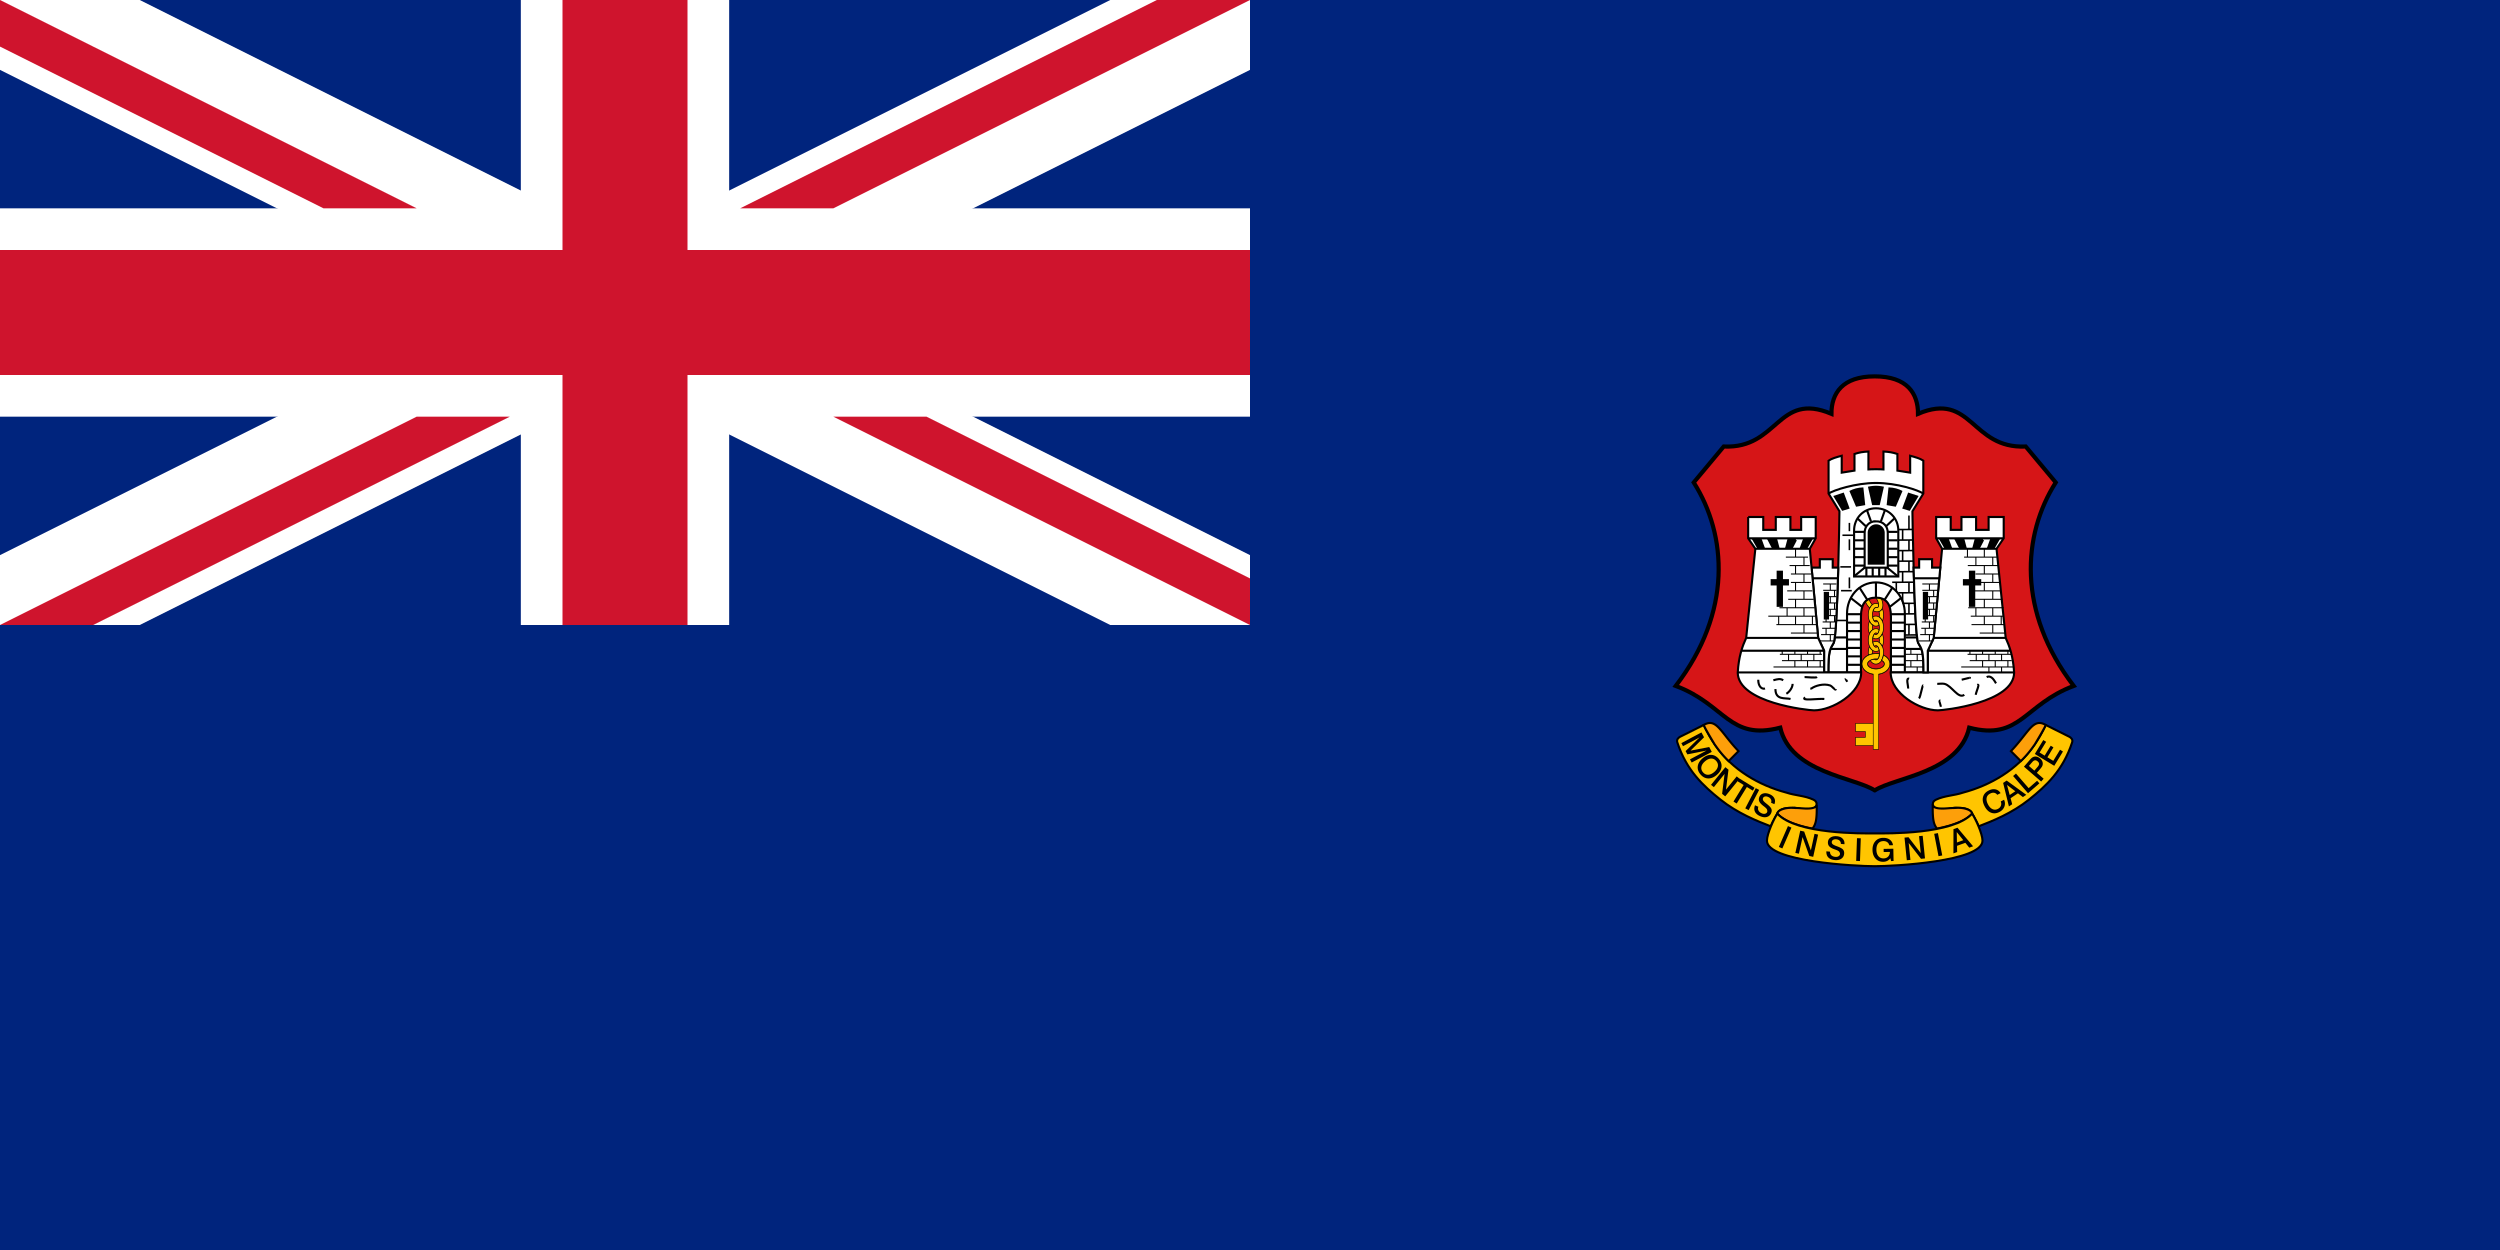 <svg xmlns="http://www.w3.org/2000/svg" xmlns:xlink="http://www.w3.org/1999/xlink" version="1.0" width="600" height="300"><defs><linearGradient id="a"><stop style="stop-color:#a43907;stop-opacity:.996" offset="0"/><stop style="stop-color:#fff;stop-opacity:1" offset="1"/></linearGradient><linearGradient id="b"><stop style="stop-color:#000;stop-opacity:1" offset="0"/><stop style="stop-color:#fff;stop-opacity:1" offset="1"/></linearGradient></defs><path style="fill:#00247d;fill-opacity:1;fill-rule:evenodd;stroke:none" d="M0 0h600v300H0z"/><path d="M0 150h33.54L300 16.77V0h-33.54L0 133.23V150z" style="fill:#fff;fill-opacity:1;fill-rule:evenodd;stroke:none;stroke-width:1pt;stroke-linecap:butt;stroke-linejoin:miter;stroke-opacity:1"/><path d="M300 150h-33.54L0 16.77V0h33.54L300 133.23V150z" style="fill:#fff;fill-opacity:1;fill-rule:evenodd;stroke:none;stroke-width:1pt;stroke-linecap:butt;stroke-linejoin:miter;stroke-opacity:1"/><path style="fill:#fff;fill-opacity:1;fill-rule:evenodd;stroke:none;stroke-width:1pt;stroke-linecap:butt;stroke-linejoin:miter;stroke-opacity:1" d="M125 0h50v150h-50z"/><path style="fill:#fff;fill-opacity:1;fill-rule:evenodd;stroke:none;stroke-width:1pt;stroke-linecap:butt;stroke-linejoin:miter;stroke-opacity:1" d="M0 50h300v50H0z"/><path d="M135 0v60H0v30h135v60h30V90h135V60H165V0h-30z" style="fill:#cf142d;fill-opacity:1;fill-rule:evenodd;stroke:none;stroke-width:1pt;stroke-linecap:butt;stroke-linejoin:miter;stroke-opacity:1"/><path d="M177.64 50H200L300 0h-22.36l-100 50z" style="fill:#cf142d;fill-opacity:1;fill-rule:evenodd;stroke:none;stroke-width:1pt;stroke-linecap:butt;stroke-linejoin:miter;stroke-opacity:1" id="d"/><path d="M0 0v11.18L77.64 50H100L0 0z" style="fill:#cf142d;fill-opacity:1;fill-rule:evenodd;stroke:none;stroke-width:1pt;stroke-linecap:butt;stroke-linejoin:miter;stroke-opacity:1" id="c"/><use transform="rotate(180 150 75)" width="600" height="300" xlink:href="#c" style="stroke:none"/><use transform="translate(-177.64 100)" width="600" height="300" xlink:href="#d" style="stroke:none"/><path d="m-339.385 386.807-16.463 8.232c-.894.447-2.66 1.78-1.978 3.863 6.463 19.708 18.116 30.38 29.983 39.87 12.058 9.642 25.812 15.122 35.271 18.761.64-1.897 1.668-3.801 2.667-5.61.007-.013-.006-.033 0-.046.091-.164.186-.297.276-.46.07-.13.117-.243.184-.368.01-.017.037-.028.046-.046.018-.031.029-.06.046-.092.032-.056.06-.127.092-.184.048-.086.09-.192.138-.275.155-.278.312-.512.46-.782.247-.45.471-.908.69-1.334 1.952-3.455 6.687-3.673 10.255-3.725 4.403-.584 8.501 2.72 12.83.92 4.168-.138 6.189-4.82 1.793-6.714-5.826-2.7-12.475-2.741-18.532-4.782-19.39-5.146-37.78-15.988-49.389-32.65-3.255-4.57-6.045-9.474-8.37-14.578z" style="fill:#ffc500;fill-opacity:1;fill-rule:evenodd;stroke:#000;stroke-width:1.472px;stroke-linecap:butt;stroke-linejoin:miter;stroke-opacity:1" transform="matrix(.344 0 0 .344 525.64 40.93)"/><path d="M-220.075 432.449c-14.228-9.193-58.599-12.277-65.917-43.747-35.697 9.24-38.207-16.115-72.897-29.134 39.549-51.62 35.793-105.305 12.529-141.953l20.932-25.071c38.334 1.718 37.349-38.762 75.145-22.814 0-14.326 7.646-26.13 30.208-26.13 22.561 0 30.207 11.804 30.207 26.13 37.797-15.948 36.811 24.532 75.146 22.814l20.932 25.071c-23.265 36.648-27.02 90.334 12.528 141.953-34.69 13.019-37.2 38.374-72.896 29.134-7.319 31.47-51.69 34.554-65.917 43.747z" style="fill:#d61517;fill-opacity:1;fill-rule:evenodd;stroke:#000;stroke-width:2.91;stroke-linecap:butt;stroke-linejoin:miter;stroke-miterlimit:4;stroke-opacity:1;stroke-dasharray:none" transform="matrix(.344 0 0 .344 525.64 40.93)"/><path d="M-260.52 443.462c-2.195 1.564-4.627 1.654-7.204 1.654-1.929 0-5.013-.356-6.846-.356-1.832 0-5.065-.507-8.743.449-1.674.519-3.598 1.126-4.516 2.745-.581 1.008.713 1.514 1.256 2.186 4.29 3.56 9.645 5.498 14.93 7.045 2.666.757 5.37 1.378 8.088 1.912 2.355-2.676 2.723-6.41 2.93-9.82.1-1.936.104-3.877.105-5.815zM-335.339 385.428c-1.224.06-2.547.514-4.046 1.38.054.119.12.235.184.367.014.032.031.06.046.092.05.104.083.211.138.322.027.059.064.125.092.184.026.052.018.13.046.184 1.384 2.742 4.05 7.287 6.805 11.864.056.082.083.195.138.276.086.141.191.273.276.414.05.072.134.158.184.23.018.029.029.063.046.092.031.044.061.094.092.138.101.143.22.27.322.414a72.279 72.279 0 0 0 9.013 10.622l6.898-6.943c-10.543-11.03-14.167-19.934-20.234-19.636z" style="fill:#fd9f0a;fill-opacity:1;fill-rule:evenodd;stroke:#000;stroke-width:1.472px;stroke-linecap:butt;stroke-linejoin:miter;stroke-opacity:1" transform="matrix(.344 0 0 .344 525.64 40.93)"/><path style="fill:#ffc500;fill-opacity:1;fill-rule:evenodd;stroke:#000;stroke-width:1.472px;stroke-linecap:butt;stroke-linejoin:miter;stroke-opacity:1" d="m-100.765 386.807 16.463 8.232c.894.447 2.66 1.78 1.977 3.863-6.462 19.708-18.116 30.38-29.983 39.87-12.057 9.642-25.811 15.122-35.27 18.761-.64-1.897-1.669-3.801-2.668-5.61-.006-.013.007-.033 0-.046-.09-.164-.185-.297-.276-.46-.069-.13-.116-.243-.184-.368-.01-.017-.036-.028-.046-.046-.017-.031-.028-.06-.046-.092-.031-.056-.06-.127-.092-.184-.048-.086-.09-.192-.138-.275-.154-.278-.311-.512-.46-.782-.246-.45-.47-.908-.69-1.334-1.951-3.455-6.687-3.673-10.254-3.725-4.403-.584-8.502 2.72-12.83.92-4.168-.138-6.19-4.82-1.794-6.714 5.827-2.7 12.475-2.741 18.533-4.782 19.389-5.146 37.78-15.988 49.388-32.65 3.255-4.57 6.045-9.474 8.37-14.578z" transform="matrix(.344 0 0 .344 525.64 40.93)"/><path style="fill:#fd9f0a;fill-opacity:1;fill-rule:evenodd;stroke:#000;stroke-width:1.472px;stroke-linecap:butt;stroke-linejoin:miter;stroke-opacity:1" d="M-179.63 443.462c2.195 1.564 4.627 1.654 7.203 1.654 1.929 0 5.013-.356 6.846-.356 1.833 0 5.066-.507 8.744.449 1.674.519 3.597 1.126 4.515 2.745.582 1.008-.712 1.514-1.256 2.186-4.29 3.56-9.644 5.498-14.93 7.045a100.409 100.409 0 0 1-8.088 1.912c-2.354-2.676-2.722-6.41-2.93-9.82-.099-1.936-.103-3.877-.105-5.815z" transform="matrix(.344 0 0 .344 525.64 40.93)"/><path d="M-220.075 485.354c-13.264 0-75.195-3.25-75.195-17.815 0-4.959 5.198-15.985 7.26-18.814 13.509 14.512 59.63 13.746 67.935 13.746 8.922 0 54.426.766 67.935-13.746 2.061 2.829 7.26 13.855 7.26 18.814 0 14.566-62.086 17.815-75.195 17.815z" style="font-size:15px;font-style:normal;font-variant:normal;font-weight:700;font-stretch:normal;text-align:center;line-height:100%;writing-mode:lr-tb;text-anchor:middle;fill:#ffc500;fill-opacity:1;fill-rule:evenodd;stroke:#000;stroke-width:1.472px;stroke-linecap:butt;stroke-linejoin:miter;stroke-opacity:1;font-family:Swis721 BT" transform="matrix(.344 0 0 .344 525.64 40.93)"/><path style="fill:#fd9f0a;fill-opacity:1;fill-rule:evenodd;stroke:#000;stroke-width:1.472px;stroke-linecap:butt;stroke-linejoin:miter;stroke-opacity:1" d="M-104.812 385.428c1.225.06 2.547.514 4.047 1.38-.055.119-.121.235-.184.367l-.046.092c-.05.104-.083.211-.138.322-.028.059-.065.125-.092.184-.026.052-.019.13-.046.184-1.385 2.742-4.05 7.287-6.806 11.864-.055.082-.082.195-.138.276-.085.141-.19.273-.276.414-.05.072-.134.158-.184.23-.017.029-.028.063-.046.092-.03.044-.06.094-.092.138-.1.143-.22.27-.322.414a72.278 72.278 0 0 1-9.013 10.622l-6.898-6.943c10.543-11.03 14.167-19.934 20.234-19.636z" transform="matrix(.344 0 0 .344 525.64 40.93)"/><path d="m-340.96 392.007 1.799 3.39-9.428 9.32 13.03-2.532 1.798 3.39-14.025 7.44-1.176-2.219 11.587-6.147-13.431 2.672-1.212-2.285 9.768-9.575-11.587 6.148-1.147-2.161 14.025-7.441m10.315 19.946c-1.003-1.175-2.194-1.745-3.573-1.711-1.373.03-2.786.664-4.24 1.906-1.448 1.236-2.297 2.533-2.546 3.89-.25 1.356.127 2.621 1.13 3.796 1 1.17 2.188 1.737 3.566 1.703 1.38-.035 2.793-.67 4.24-1.906 1.454-1.242 2.303-2.538 2.547-3.89.254-1.35-.12-2.614-1.124-3.788m1.746-1.491c1.53 1.792 2.168 3.69 1.914 5.693-.25 1.998-1.36 3.84-3.333 5.525-1.972 1.684-3.968 2.495-5.986 2.433-2.013-.067-3.785-.996-5.315-2.788-1.535-1.798-2.178-3.696-1.93-5.695.25-1.998 1.363-3.842 3.341-5.531 1.978-1.69 3.974-2.5 5.987-2.434 2.013.067 3.787 1 5.322 2.797m4.618 5.794 2.175 1.766-1.746 13.881 7.486-9.22 1.983 1.61-10.007 12.325-2.158-1.753 1.713-13.908-7.487 9.22-1.966-1.596 10.007-12.325m9.788 7.887 10.57 6.494-1.218 1.983-4.151-2.55-7.092 11.544-2.24-1.377 7.09-11.543-4.178-2.567 1.219-1.984m11.405 6.75 2.353 1.222-7.315 14.09-2.353-1.221 7.315-14.09m12.992 11.167-2.305-.997c.307-.846.277-1.628-.09-2.346-.362-.715-1.02-1.282-1.974-1.7-.79-.346-1.516-.444-2.178-.294-.661.15-1.112.497-1.35 1.043-.243.553-.221 1.104.064 1.652.288.542 1.057 1.303 2.307 2.282 1.903 1.476 3.042 2.673 3.417 3.59.381.92.324 1.946-.171 3.078-.6 1.37-1.596 2.247-2.989 2.633-1.383.383-2.93.2-4.642-.55-1.803-.79-3.018-1.84-3.645-3.15-.62-1.306-.609-2.792.034-4.456l2.35 1.03c-.347.97-.315 1.854.096 2.654.417.802 1.176 1.444 2.275 1.925.83.363 1.595.46 2.297.289.71-.168 1.192-.545 1.449-1.131.1-.23.139-.524.114-.88a2.744 2.744 0 0 0-.23-1.006c-.229-.516-.93-1.224-2.106-2.123a29.324 29.324 0 0 0-.573-.438c-1.438-1.14-2.349-2.186-2.732-3.138-.38-.96-.32-2.008.178-3.146.53-1.212 1.451-1.98 2.763-2.308 1.322-.331 2.799-.14 4.431.575 1.586.695 2.667 1.666 3.242 2.914.585 1.245.574 2.577-.032 3.998" style="font-size:15px;font-style:normal;font-variant:normal;font-weight:700;font-stretch:normal;text-align:center;line-height:100%;writing-mode:lr-tb;text-anchor:middle;fill:#000;fill-opacity:1;stroke:none;stroke-width:1px;stroke-linecap:butt;stroke-linejoin:miter;stroke-opacity:1;font-family:Swis721 Md BT" transform="matrix(.344 0 0 .344 525.64 40.93)"/><path d="m-280.616 457.353 2.431 1.06-6.343 14.554-2.43-1.06 6.342-14.554m8.575 3.207 2.737.601 4.672 13.188 2.55-11.6 2.494.548-3.408 15.506-2.715-.597-4.715-13.197-2.549 11.6-2.474-.543 3.408-15.506m30.837 9.452-2.5-.233c.03-.9-.242-1.633-.815-2.202-.565-.568-1.366-.902-2.403-1.004-.858-.083-1.579.048-2.161.396-.583.347-.903.818-.961 1.411-.059.6.133 1.118.574 1.55.442.426 1.41.91 2.901 1.454 2.267.813 3.72 1.597 4.362 2.353.648.757.912 1.75.792 2.98-.146 1.487-.82 2.63-2.025 3.43-1.196.793-2.724 1.098-4.583.917-1.96-.192-3.44-.813-4.442-1.864-.995-1.05-1.445-2.466-1.35-4.247l2.552.25c-.028 1.03.277 1.86.915 2.493.646.633 1.566 1.008 2.76 1.125.901.088 1.66-.058 2.274-.438.622-.38.964-.888 1.026-1.525.024-.25-.03-.54-.164-.871a2.744 2.744 0 0 0-.53-.886c-.379-.42-1.265-.874-2.661-1.364-.3-.109-.527-.189-.68-.24-1.722-.637-2.912-1.35-3.572-2.136-.659-.793-.928-1.808-.807-3.046.129-1.315.766-2.332 1.912-3.05 1.154-.726 2.617-1.001 4.39-.828 1.724.168 3.053.756 3.987 1.765.941 1.001 1.344 2.271 1.209 3.81m8.752-4.228 2.65.093-.56 15.866-2.65-.093.56-15.866m25.138 4.917-2.618.049c-.219-.938-.688-1.662-1.41-2.173-.713-.519-1.602-.768-2.665-.749-1.588.03-2.81.58-3.667 1.653-.857 1.065-1.268 2.553-1.232 4.464.034 1.875.503 3.343 1.407 4.404.904 1.062 2.12 1.578 3.65 1.55 1.301-.024 2.346-.446 3.136-1.266.797-.82 1.208-1.905 1.233-3.256l-4.343.08-.04-2.187 6.778-.126.159 8.567-1.746.032-.48-1.996a5.81 5.81 0 0 1-2.11 1.85c-.833.425-1.778.648-2.834.667-2.19.04-3.983-.692-5.376-2.196-1.386-1.513-2.103-3.515-2.149-6.008-.047-2.543.602-4.585 1.946-6.127 1.344-1.54 3.162-2.333 5.453-2.375 1.911-.036 3.475.399 4.692 1.304 1.217.904 1.956 2.184 2.216 3.84m8.012-5.298 2.788-.284 8.56 11.067-1.204-11.816 2.541-.259 1.61 15.794-2.767.282-8.603-11.062 1.204 11.816-2.52.256-1.609-15.794m20.709-2.645 2.603-.505 3.023 15.586-2.603.505-3.023-15.586m15.75-1.238.122 7.28 4.44-1.605-4.562-5.675m-2.297-2.012 2.798-1.011 10.88 12.949-2.656.96-2.734-3.379-5.808 2.1.089 4.334-2.595.938.026-16.89" style="font-size:15px;font-style:normal;font-variant:normal;font-weight:700;font-stretch:normal;text-indent:0;text-align:center;text-decoration:none;line-height:100%;letter-spacing:normal;word-spacing:normal;text-transform:none;direction:ltr;block-progression:tb;writing-mode:lr-tb;text-anchor:middle;color:#000;fill:#000;fill-opacity:1;fill-rule:nonzero;stroke:none;stroke-width:1px;stroke-linecap:butt;stroke-linejoin:miter;marker:none;marker-start:none;marker-mid:none;marker-end:none;stroke-miterlimit:4;stroke-dashoffset:0;stroke-opacity:1;visibility:visible;display:inline;overflow:visible;font-family:Swis721 Md BT" transform="matrix(.344 0 0 .344 525.64 40.93)"/><path d="m-132.272 434.362-2.325 1.182c-.561-.787-1.274-1.254-2.14-1.403-.862-.158-1.8.02-2.811.535-1.352.687-2.166 1.677-2.443 2.971-.271 1.29.018 2.771.868 4.443.856 1.685 1.905 2.82 3.146 3.406 1.241.586 2.515.547 3.822-.117 1.037-.527 1.738-1.266 2.1-2.217.367-.96.333-1.962-.101-3.007l2.306-1.172c.756 1.63.825 3.248.206 4.853-.616 1.594-1.792 2.833-3.528 3.715-2.018 1.026-3.946 1.172-5.786.439-1.833-.736-3.34-2.264-4.518-4.583-1.192-2.344-1.532-4.472-1.021-6.384.51-1.913 1.817-3.403 3.918-4.47 1.703-.867 3.29-1.138 4.761-.813 1.477.32 2.66 1.195 3.546 2.622m4.492-5.72 1.868 7.037 3.924-2.625-5.792-4.412m-2.713-1.4 2.472-1.655 13.675 9.953-2.347 1.57-3.466-2.622-5.133 3.435 1.128 4.186-2.294 1.534-4.035-16.401m6.963-4.81 1.994-1.73 8.832 10.173 5.917-5.136 1.576 1.815-7.911 6.867-10.408-11.988m11.026-7.034 3.79 3.278 2.242-2.592c.7-.81 1.052-1.513 1.055-2.11.007-.6-.323-1.19-.992-1.769-.657-.569-1.286-.813-1.887-.734-.606.074-1.228.481-1.868 1.22l-2.34 2.707m-3.464.495 3.955-4.573c.64-.74 1.147-1.255 1.523-1.547a4.097 4.097 0 0 1 1.166-.673 3.844 3.844 0 0 1 2.35-.147c.794.192 1.577.622 2.348 1.289.636.55 1.106 1.16 1.41 1.831a4.29 4.29 0 0 1 .365 2.098c-.04.497-.188.992-.442 1.484-.255.492-.693 1.097-1.313 1.814l-2.355 2.723 4.728 4.09-1.727 1.996-12.008-10.385m7.58-8.836 5.91-9.726 1.99 1.209-4.562 7.506 3.546 2.155 4.21-6.926 1.897 1.153-4.21 6.926 4.1 2.491 4.712-7.755 2.036 1.237-6.062 9.975-13.567-8.245" style="font-size:15px;font-style:normal;font-variant:normal;font-weight:700;font-stretch:normal;text-indent:0;text-align:center;text-decoration:none;line-height:100%;letter-spacing:normal;word-spacing:normal;text-transform:none;direction:ltr;block-progression:tb;writing-mode:lr-tb;text-anchor:middle;color:#000;fill:#000;fill-opacity:1;fill-rule:nonzero;stroke:none;stroke-width:1px;stroke-linecap:butt;stroke-linejoin:miter;marker:none;marker-start:none;marker-mid:none;marker-end:none;stroke-miterlimit:4;stroke-dashoffset:0;stroke-opacity:1;visibility:visible;display:inline;overflow:visible;font-family:Swis721 Md BT" transform="matrix(.344 0 0 .344 525.64 40.93)"/><g transform="matrix(.344 0 0 .344 192.225 62.457)"><path style="opacity:1;color:#000;fill:#ffc500;fill-opacity:1;fill-rule:evenodd;stroke:#000;stroke-width:.49;stroke-linecap:round;stroke-linejoin:miter;marker:none;marker-start:none;marker-mid:none;marker-end:none;stroke-miterlimit:4;stroke-dasharray:none;stroke-dashoffset:0;stroke-opacity:1;visibility:visible;display:inline;overflow:visible" d="M749.525 239.426c-.052.007-.087.037-.138.046-1.44.244-2.642 1.306-3.403 2.575-.87 1.45-1.334 3.316-1.334 5.334 0 2.019.464 3.839 1.334 5.289.802 1.337 2.086 2.411 3.633 2.575.07.022.11.036.184.046h.046.046.046.046.092.046.046.045c.067-.004.119-.038.184-.046.008-.002.039.002.046 0a4.223 4.223 0 0 0 1.794-.69c-.16-.861-.45-1.609-.782-2.161-.13-.218-.245-.44-.368-.598l-.046-.046-.092.092-.092.092-.046.046c-.13.109-.291.218-.414.276-.033.015-.105.035-.138.046-.02.006-.02.04-.046.046-.024.007-.068-.005-.091 0h-.046-.046-.046-.046-.046c-.391-.046-.891-.38-1.38-1.196-.53-.884-.92-2.23-.92-3.77 0-1.541.39-2.933.92-3.817.423-.705.835-1.087 1.196-1.196.029.007.062-.004.092 0h.092a4.622 4.622 0 0 1 .138 0h.046.046.046.045c.025-.006.023-.038.046-.046.035-.012.105-.033.138-.046.011-.004.036.003.046 0a1.007 1.007 0 0 1 .092 0c.008-.003.039.003.046 0 .01.002.036-.001.046 0 .145.014.304.012.414 0 .06-.008.13-.032.184-.046.008-.003.039.003.046 0l.092-.046.046-.046.046-.046c.008-.009.038-.036.046-.046.025-.03.069-.1.092-.138.029-.05.066-.123.092-.184.133-.33.228-.834.184-1.471-.003-.04.006-.099 0-.138-.009-.053-.039-.127-.046-.184a4.21 4.21 0 0 0-1.15-.414c-.015-.003-.076.003-.092 0-.023-.005-.022-.042-.046-.046-.007-.003-.038.002-.046 0-.02-.003-.071.003-.092 0-.015-.004-.03-.043-.046-.046-.12-.014-.243 0-.367 0h-.046-.046-.046-.046-.046-.046-.046-.046c-.027.003-.066-.003-.092 0zm4.874 3.449c-.304.711-.782 1.352-1.471 1.793a3.754 3.754 0 0 1-.828.414c.188.69.276 1.467.276 2.3 0 .558-.002 1.068-.092 1.563.703.477 1.253 1.184 1.701 1.931.172.286.367.558.506.874.569-1.276.828-2.748.828-4.369 0-1.658-.325-3.2-.92-4.506z"/><path style="opacity:1;color:#000;fill:#ffc500;fill-opacity:1;fill-rule:evenodd;stroke:#000;stroke-width:.49;stroke-linecap:round;stroke-linejoin:miter;marker:none;marker-start:none;marker-mid:none;marker-end:none;stroke-miterlimit:4;stroke-dasharray:none;stroke-dashoffset:0;stroke-opacity:1;visibility:visible;display:inline;overflow:visible" d="M749.295 248.255c-.549.11-1.055.38-1.518.69.16.864.4 1.646.736 2.207.15.249.313.434.46.598.056-.062.128-.134.184-.184.067-.057.164-.142.23-.184.015-.006.072-.04.092-.046.006-.002.04.002.046 0l.092-.046.092-.046c.025-.007.058-.037.092-.046.057.006.126.001.184 0 .063 0 .16-.016.23 0 .008-.001.037.002.045 0 .015.004.032.042.046.046.347.13.752.487 1.15 1.15.53.884.92 2.276.92 3.817 0 1.54-.39 2.886-.92 3.77-.489.816-.942 1.15-1.333 1.196-.034.004-.107 0-.138 0-.067 0-.12-.008-.184 0-.009-.002-.038.003-.046 0-.242-.077-.5-.29-.782-.598-.147.164-.31.396-.46.644-.332.553-.575 1.3-.736 2.161 0 .005.002.042 0 .046.605.397 1.316.66 2.07.69.032.003.059 0 .092 0h.046c.067 0 .163.004.23 0 .02-.003.071-.041.091-.046.027-.002.066.003.092 0 1.548-.163 2.785-1.238 3.587-2.575.87-1.45 1.334-3.27 1.334-5.288 0-2.019-.464-3.885-1.334-5.335-.815-1.359-2.095-2.487-3.679-2.62-.008-.002-.037 0-.046 0-.08-.006-.194 0-.275 0h-.046c-.017 0-.03-.002-.046 0h-.092c-.049.005-.091-.011-.138 0h-.046c-.017 0-.03-.002-.046 0h-.046a1.72 1.72 0 0 1-.092 0h-.046c-.037.005-.056-.008-.092 0zm-3.771 3.541c-.56 1.282-.874 2.806-.874 4.415 0 1.608.314 3.099.874 4.368.14-.315.289-.588.46-.873.448-.748 1.044-1.455 1.747-1.932a8.974 8.974 0 0 1-.138-1.563c0-.578.088-1.139.184-1.656a6 6 0 0 1-1.793-1.885c-.163-.272-.28-.577-.414-.874h-.046z"/><path style="opacity:1;color:#000;fill:#ffc500;fill-opacity:1;fill-rule:evenodd;stroke:#000;stroke-width:.49;stroke-linecap:round;stroke-linejoin:miter;marker:none;marker-start:none;marker-mid:none;marker-end:none;stroke-miterlimit:4;stroke-dasharray:none;stroke-dashoffset:0;stroke-opacity:1;visibility:visible;display:inline;overflow:visible" d="M745.478 229.585a3.843 3.843 0 0 0-1.84.598c-1.52.974-1.96 2.814-1.839 4.598.122 1.784.797 3.723 1.977 5.565.568.885 1.205 1.67 1.886 2.345.11-.23.194-.43.322-.644.389-.648.889-1.29 1.471-1.747a11.001 11.001 0 0 1-1.195-1.564c-.945-1.474-1.439-2.984-1.518-4.139-.079-1.154.208-1.74.506-1.931.31-.175.947-.215 1.931.322 1.017.554 2.229 1.653 3.173 3.127.945 1.474 1.44 2.984 1.518 4.139.071 1.046-.192 1.646-.46 1.885-.01.008-.037.04-.046.046-.018.012-.07.035-.092.046-.159.07-.395.089-.69.046-.037.014-.099-.011-.138 0-.139.04-.31.094-.46.092-.399.02-.957.34-1.471 1.196-.166.276-.283.6-.414.965 1.544.81 3.346 1.088 4.829.138 1.52-.974 2.007-2.814 1.885-4.598-.122-1.784-.797-3.723-1.977-5.565-1.18-1.841-2.661-3.236-4.231-4.092-.981-.535-2.074-.892-3.127-.828z"/><path style="opacity:1;color:#000;fill:#ffc500;fill-opacity:1;fill-rule:evenodd;stroke:#000;stroke-width:.49;stroke-linecap:round;stroke-linejoin:miter;marker:none;marker-start:none;marker-mid:none;marker-end:none;stroke-miterlimit:4;stroke-dasharray:none;stroke-dashoffset:0;stroke-opacity:1;visibility:visible;display:inline;overflow:visible" d="M749.333 265.912c-.553.11-1.1.38-1.563.69.16.864.399 1.646.735 2.207.15.248.313.434.46.598l.092-.092c.113-.11.258-.21.368-.276l.092-.046c.048-.023.126-.071.184-.092.009-.003.038.002.046 0 .017-.006.073-.04.092-.046.049.004.134 0 .184 0 .052.002.129-.013.184 0h.046c.056.015.125.064.184.092.314.16.71.523 1.058 1.103.53.884.92 2.276.92 3.817 0 1.54-.39 2.887-.92 3.771-.473.787-.95 1.132-1.334 1.196-.034.005-.106-.002-.138 0-.066-.001-.165-.008-.23 0-.027-.008-.064-.036-.092-.046a1.88 1.88 0 0 1-.322-.184 2.78 2.78 0 0 1-.184-.138 3.14 3.14 0 0 1-.276-.276h-.046a1.375 1.375 0 0 1-.138 0c-1.082.151-2.056.485-2.805.92l.046.046c.843 1.404 2.16 2.55 3.817 2.62.008.002.038 0 .046 0h.046c.016.002.03 0 .046 0h.046.046c.068 0 .117.004.184 0 .028-.004.064-.04.092-.045.04-.004.099.004.138 0 .006-.002.04.002.046 0 1.51-.192 2.752-1.261 3.54-2.575.87-1.45 1.334-3.27 1.334-5.289 0-2.018-.463-3.884-1.333-5.334-.816-1.36-2.142-2.487-3.725-2.621-.009-.002-.038 0-.046 0-.08-.005-.149 0-.23 0h-.046-.046-.046-.092c-.049.005-.09-.01-.138 0h-.046c-.017 0-.03-.002-.046 0h-.046a2.202 2.202 0 0 1-.092 0c-.037.006-.055-.008-.092 0zm-3.817 3.54c-.56 1.282-.873 2.807-.873 4.415 0 .6.057 1.188.138 1.748.873-.41 1.834-.69 2.85-.874a8.668 8.668 0 0 1-.045-.874c0-.578.087-1.138.184-1.655a6 6 0 0 1-1.794-1.886c-.163-.272-.28-.577-.414-.873h-.046z"/><path style="opacity:1;color:#000;fill:#ffc500;fill-opacity:1;fill-rule:evenodd;stroke:#000;stroke-width:.49;stroke-linecap:round;stroke-linejoin:miter;marker:none;marker-start:none;marker-mid:none;marker-end:none;stroke-miterlimit:4;stroke-dasharray:none;stroke-dashoffset:0;stroke-opacity:1;visibility:visible;display:inline;overflow:visible" d="M749.525 257.084c-.005.001.005.046 0 .046-.021.003-.072-.003-.092 0-1.475.22-2.674 1.284-3.45 2.576-.87 1.45-1.333 3.316-1.333 5.334s.464 3.838 1.334 5.288c.802 1.337 2.086 2.412 3.633 2.576.02.005.025-.005.046 0 .026.002.065.044.092.046.01.001.035-.002.046 0h.046.046.046.046.092.046.046.045c.065-.004.12-.04.184-.046.008-.002.039.002.046 0 .64-.079 1.224-.3 1.748-.644v-.046c-.16-.862-.404-1.609-.736-2.162a4.375 4.375 0 0 0-.46-.643c-.281.308-.54.52-.782.597-.008.003-.037-.002-.045 0-.009.003-.038-.001-.046 0h-.046-.092-.046-.046c-.391-.046-.891-.38-1.38-1.195-.53-.884-.92-2.23-.92-3.771 0-1.54.39-2.933.92-3.817.431-.718.877-1.093 1.242-1.195.02.003.071-.003.092 0h.092a2.61 2.61 0 0 0 .138 0h.046c.015.003.029-.005.046 0 .033.008.066.038.091.046.004.001.042-.002.046 0 .01.004.038.041.046.046.006.002.039-.004.046 0 .018.009.036.04.046.045.031.012.107.033.138.046.067.042.163.127.23.184.057.05.128.122.184.184.147-.164.31-.349.46-.597.337-.561.576-1.343.736-2.208-.493-.33-1.016-.593-1.61-.69h-.046a1.73 1.73 0 0 1-.092 0h-.046c-.007-.001-.038.002-.046 0a3.882 3.882 0 0 0-.23 0h-.045-.092-.046-.046-.046-.046c-.035.004-.104-.005-.138 0-.027.003-.02-.002-.046 0-.027.003-.066-.003-.092 0zm4.874 3.541c-.134.297-.25.602-.414.874a6 6 0 0 1-1.793 1.885c.096.517.184 1.078.184 1.656 0 .546-.052 1.079-.138 1.563.703.478 1.299 1.184 1.747 1.932.172.285.32.558.46.874.56-1.27.874-2.76.874-4.369 0-1.608-.314-3.133-.874-4.415h-.046z"/><path style="opacity:1;color:#000;fill:#ffc500;fill-opacity:1;fill-rule:evenodd;stroke:#000;stroke-width:.736;stroke-linecap:round;stroke-linejoin:miter;marker:none;marker-start:none;marker-mid:none;marker-end:none;stroke-miterlimit:4;stroke-dasharray:none;stroke-dashoffset:0;stroke-opacity:1;visibility:visible;display:inline;overflow:visible" d="M749.333 274.511c-.027.001-.065.044-.092.046-2.218.124-4.243.744-5.84 1.84-1.783 1.223-3.081 3.077-3.081 5.242 0 2.164 1.298 4.065 3.081 5.288 1.718 1.179 3.93 1.882 6.346 1.932h.138.046.092.046.092c.024-.002.068.002.092 0 2.428-.043 4.618-.747 6.346-1.932 1.783-1.223 3.081-3.124 3.081-5.288 0-2.165-1.298-4.02-3.081-5.243a9.937 9.937 0 0 0-1.38-.781 9.538 9.538 0 0 1-1.195 3.449c.147.082.282.185.414.275 1.049.72 1.517 1.501 1.517 2.3 0 .798-.468 1.625-1.517 2.345-.984.675-2.436 1.182-4.093 1.242h-.046c-.031-.005-.06.003-.092 0h-.046c-.016-.002-.03 0-.046 0h-.046-.046c-.112 0-.211.003-.322 0-1.66-.058-3.155-.567-4.139-1.242-1.049-.72-1.471-1.547-1.471-2.345 0-.799.422-1.58 1.471-2.3.951-.652 2.364-1.158 3.955-1.241.165-.009.337 0 .506 0 .132.01.24.016.368 0 .037.003.1-.004.138 0 .193.019.361.07.552.092.098-.115.217-.264.322-.414.017-.026.029-.065.046-.092.056-.048.087-.13.137-.184.014-.024.034-.068.046-.092.048-.057.098-.075.138-.138.174-.271.265-.613.276-.92v-.046a8.459 8.459 0 0 0 .322-1.61 12.731 12.731 0 0 0-1.885-.183h-.092c-.022-.003-.025.002-.046 0h-.138-.046-.092c-.022 0-.024-.002-.046 0-.217 0-.43-.01-.644 0h-.046z"/><path style="opacity:1;fill:#fff;fill-opacity:1;fill-rule:nonzero;stroke:#000;stroke-width:1.472px;stroke-linecap:butt;stroke-linejoin:miter;stroke-opacity:1" d="M750 235.396c-6.887 0-10.462 3.997-10.462 13.312v38.874h-22.736c0-15.313 1.145-16.131 3.67-20.504 2.886-5 4.072-91.936 4.072-91.936l-7.594-12.335v-22.98c2.242-1.551 5.727-2.482 9.172-3.432v11.8l8.91-1.426v-11.595c3.345-1.098 5.95-1.545 9.723-1.713v12.496s2.623-.178 5.245-.178 5.245.178 5.245.178V133.46c3.773.168 6.378.615 9.723 1.713v11.595l8.91 1.426v-11.8c3.445.95 6.93 1.88 9.172 3.433v22.98l-7.595 12.334s1.187 86.936 4.073 91.936c2.525 4.373 3.67 5.191 3.67 20.504h-22.736v-38.874c0-9.315-3.575-13.312-10.462-13.312m-33.05-72.589c3.361-2.373 18.923-7.412 33.05-7.412 14.783 0 29.688 5.04 33.05 7.412"/><path style="opacity:1;fill:none;fill-opacity:.75;fill-rule:nonzero;stroke:#000;stroke-width:1.472px;stroke-linecap:butt;stroke-linejoin:miter;stroke-opacity:1" d="M729.832 287.582v-41.118c0-11.287 8.123-21.697 20.168-21.697 12.044 0 20.168 10.41 20.168 21.697v41.118"/><path style="opacity:1;fill:#fff;fill-opacity:1;fill-rule:evenodd;stroke:#000;stroke-width:1.472px;stroke-linecap:butt;stroke-linejoin:miter;stroke-opacity:1" d="M710.843 208.567v5.887h-5.748l4.598 49.02 4.14 8.968v15.129h2.988c0-15.313 1.108-16.136 3.633-20.51 1.547-2.678 2.616-28.86 3.265-52.607h-3.863v-5.887h-9.013z"/><path style="opacity:1;fill:#fff;fill-opacity:1;fill-rule:evenodd;stroke:#000;stroke-width:1.472px;stroke-linecap:butt;stroke-linejoin:miter;stroke-opacity:1" d="M660.857 179.137v14.853l5.012 7.312-6.392 62.172c-2.751 6.02-5.198 12.947-5.886 24.097h60.241v-15.13l-4.139-8.967-5.84-62.172 4.139-7.312v-14.853h-10.163v8.967h-7.496v-8.967h-10.208v8.967h-8.738v-8.967h-10.53zm48.83 84.347H659.48m54.332 8.941h-57.606m4.666-78.42h47.097m-42.08 7.3h37.951m-50.25 86.266c0 21.222 49.242 26.455 53.21 26.455 12.798 0 32.912-11.924 32.912-26.455H653.59z"/><path style="opacity:1;fill:#000;fill-opacity:1;fill-rule:evenodd;stroke:none;stroke-width:2.5;stroke-linecap:butt;stroke-linejoin:miter;stroke-miterlimit:4;stroke-dasharray:none;stroke-opacity:1" d="M713.602 231.376v19.268h3.68v-19.268h-3.68z"/><path style="opacity:1;fill:#000;fill-opacity:1;fill-rule:evenodd;stroke:none;stroke-width:3;stroke-linecap:butt;stroke-linejoin:miter;stroke-miterlimit:4;stroke-opacity:1" d="M680.722 216.569v5.932h-4.184v4.415h4.184v14.9h4.415v-14.9h4.185V222.5h-4.185v-5.932h-4.415z"/><path style="opacity:1;fill:none;fill-opacity:.75;fill-rule:evenodd;stroke:#000;stroke-width:1.472px;stroke-linecap:butt;stroke-linejoin:miter;stroke-opacity:1" d="M750 235.157v-10.1"/><path style="opacity:1;fill:none;fill-opacity:.75;fill-rule:evenodd;stroke:#000;stroke-width:1.472px;stroke-linecap:round;stroke-linejoin:miter;stroke-opacity:1" d="M730.295 282.262h9.193m-9.193-5.886h9.193m-9.193-5.886h9.193m-9.193-5.887h9.193m-9.193-5.886h9.193m-9.193-5.886h9.193m-9.193-5.886h9.193m-6.778-11.08 7.32 5.722m-1.332-12.909 5.19 8.118M769.705 282.262h-9.193m9.193-5.886h-9.193m9.193-5.886h-9.193m9.193-5.887h-9.193m9.193-5.886h-9.193m9.193-5.886h-9.193m9.193-5.886h-9.193m6.778-11.08-7.32 5.722m1.332-12.909-5.19 8.118"/><path d="M839.143 179.137v14.853l-5.012 7.312 6.392 62.172c2.75 6.02 5.198 12.947 5.886 24.097h-60.241v-15.13l4.138-8.967 5.84-62.172-4.138-7.312v-14.853h10.163v8.967h7.495v-8.967h10.21v8.967h8.737v-8.967h10.53zm-48.83 84.347h50.206m-54.333 8.941h57.606m-4.665-78.42H792.03m42.08 7.3h-37.951m50.25 86.266c0 21.222-49.242 26.455-53.21 26.455-12.798 0-32.912-11.924-32.912-26.455h86.122z" style="opacity:1;fill:#fff;fill-opacity:1;fill-rule:evenodd;stroke:#000;stroke-width:1.472px;stroke-linecap:butt;stroke-linejoin:miter;stroke-opacity:1"/><path style="opacity:1;fill:none;fill-opacity:.75;fill-rule:evenodd;stroke:#000;stroke-width:1.472px;stroke-linecap:butt;stroke-linejoin:miter;stroke-opacity:1" d="M705.834 221.89h17.605" id="e"/><path d="M789.157 208.567v5.887h5.748l-4.599 49.02-4.138 8.968v15.129h-2.99c0-15.313-1.107-16.136-3.632-20.51-1.547-2.678-2.616-28.86-3.265-52.607h3.863v-5.887h9.013z" style="opacity:1;fill:#fff;fill-opacity:1;fill-rule:evenodd;stroke:#000;stroke-width:1.472px;stroke-linecap:butt;stroke-linejoin:miter;stroke-opacity:1"/><use style="opacity:1" xlink:href="#e" transform="matrix(-1 0 0 1 1500 0)" width="256" height="256"/><path style="opacity:1;fill:none;fill-opacity:.75;fill-rule:evenodd;stroke:#000;stroke-width:1.472px;stroke-linecap:butt;stroke-linejoin:miter;stroke-opacity:1" d="M729.212 263.165h-8.015M718.392 271.18h10.82M781.608 271.18h-10.82"/><path d="M812.433 216.569v5.932h-4.185v4.415h4.185v14.9h4.414v-14.9h4.185V222.5h-4.185v-5.932h-4.414z" style="opacity:1;fill:none;fill-opacity:1;fill-rule:evenodd;stroke:none;stroke-width:3;stroke-linecap:square;stroke-linejoin:miter;stroke-miterlimit:4;stroke-opacity:1"/><path d="M786.398 231.376v19.268h-3.68v-19.268h3.68z" style="opacity:1;fill:#000;fill-opacity:1;fill-rule:evenodd;stroke:none;stroke-width:2.5;stroke-linecap:butt;stroke-linejoin:miter;stroke-miterlimit:4;stroke-dasharray:none;stroke-opacity:1"/><path d="M819.277 216.569v5.932h4.185v4.415h-4.185v14.9h-4.414v-14.9h-4.185V222.5h4.185v-5.932h4.414z" style="opacity:1;fill:#000;fill-opacity:1;fill-rule:evenodd;stroke:none;stroke-width:3;stroke-linecap:butt;stroke-linejoin:miter;stroke-miterlimit:4;stroke-opacity:1"/><path d="M770.788 263.165h8.015" style="opacity:1;fill:none;fill-opacity:.75;fill-rule:evenodd;stroke:#000;stroke-width:1.472px;stroke-linecap:butt;stroke-linejoin:miter;stroke-opacity:1"/><path style="opacity:1;fill:none;fill-opacity:.75;fill-rule:evenodd;stroke:#000;stroke-width:.736;stroke-linecap:square;stroke-linejoin:miter;stroke-miterlimit:4;stroke-opacity:1" d="M713.55 225.867h8.549m-8.548 4.414h8.548m-7.467 4.415h7.512m-7.512 4.414h7.512m-7.512 4.415h7.512m-7.228 4.415h7.24m-8.96 4.414h8.547m-8.903 4.415h8.548m-9.309 4.415h8.548m-8.548 4.414h8.548m-9.517 0h9.42m-2.37-39.607v3.892m2.944.523v3.891m-2.944.523v3.892m2.944.523v3.892m-2.944.523v3.891m2.944.523v3.892m-5.887-3.892v3.892m2.943.523v3.892m-2.943.523v3.891m2.943.523v3.892"/><path d="M811.866 207.131h22.088M814.458 213.017h20.674M819.815 218.903h16.259M822.758 224.79h13.316M817.594 230.676h19.422M818.3 236.562h19.659M814.748 242.448h23.917M816.52 248.334h22.446M817.043 254.22h22.194M822.758 260.107h17.15M831.504 207.335v5.418M825.617 213.221v5.419M831.504 219.108v5.418M825.617 224.994v5.418M831.504 230.88v5.418M825.617 236.766v5.418M831.504 242.652v5.418M819.731 242.652v5.418M825.617 248.539v5.418M831.504 254.425v5.418M837.39 248.539v5.418M825.617 201.45v5.417M813.845 201.45v5.417M819.731 207.335v5.418" style="opacity:1;fill:none;fill-opacity:.75;fill-rule:evenodd;stroke:#000;stroke-width:.736;stroke-linecap:square;stroke-linejoin:miter;stroke-miterlimit:4;stroke-dasharray:none;stroke-opacity:1"/><path style="opacity:1;fill:none;fill-opacity:1;fill-rule:evenodd;stroke:none;stroke-width:3;stroke-linecap:square;stroke-linejoin:miter;stroke-miterlimit:4;stroke-opacity:1" d="M680.722 216.569v5.932h-4.184v4.415h4.184v14.9h4.415v-14.9h4.185V222.5h-4.185v-5.932h-4.415z"/><path style="opacity:1;fill:none;fill-opacity:.75;fill-rule:evenodd;stroke:#000;stroke-width:.736;stroke-linecap:square;stroke-linejoin:miter;stroke-miterlimit:4;stroke-dasharray:none;stroke-opacity:1" d="M687.514 207.131h14.73M690.105 213.017h13.316M691.047 218.903h13.317M691.047 224.79h13.317M688.456 230.676h16.85M689.163 236.562h17.085M683.038 242.448h23.917M675.264 248.334h32.398M680.918 254.22h27.624M691.047 260.107h18.165M699.793 207.335v5.418M693.907 213.221v5.419M699.793 219.108v5.418M693.907 224.994v5.418M699.793 230.88v5.418M693.907 236.766v5.418M699.793 242.652v5.418M688.02 242.652v5.418M693.907 248.539v5.418M699.793 254.425v5.418M705.68 248.539v5.418M682.135 248.539v5.418M693.907 201.45v5.417"/><path style="opacity:1;fill:none;fill-opacity:.75;fill-rule:evenodd;stroke:#000;stroke-width:.736;stroke-linecap:butt;stroke-linejoin:miter;stroke-miterlimit:4;stroke-opacity:1" d="M682.96 274.937h29.351m-27.88 4.415h29.352m-29.351 4.414h26.408m-32.313 0h35.256m-24.759-8.672v4.1m0-4.1v4.1m8.83-4.1v4.1m8.829-4.1v4.1m-4.415.315v4.1m-8.829-4.1v4.1m-8.83-11.458v2.629m8.83-2.63v2.63m8.83-2.63v2.63m8.829-2.63v2.63m0 4.729v4.1"/><path d="M782.713 225.867h10.817m-10.817 4.414h10.461m-9.38 4.415h8.628m-8.627 4.414h8.467m-8.467 4.415h8.149m-7.865 4.415h7.239m-8.96 4.414h8.548m-8.904 4.415h8.549m-9.31 4.415h8.549m-8.548 4.414h8.548m-9.518 0h9.421m-2.37-39.607v3.892m2.943.523v3.891m-2.943.523v3.892m2.943.523v3.892m-2.943.523v3.891m2.943.523v3.892m-5.886-3.892v3.892m2.943.523v3.892m-2.943.523v3.891m2.943.523v3.892" style="opacity:1;fill:none;fill-opacity:.75;fill-rule:evenodd;stroke:#000;stroke-width:.736;stroke-linecap:square;stroke-linejoin:miter;stroke-miterlimit:4;stroke-opacity:1"/><path style="opacity:1;fill:none;fill-opacity:.75;fill-rule:evenodd;stroke:#000;stroke-width:1.104;stroke-linecap:square;stroke-linejoin:miter;stroke-miterlimit:4;stroke-dasharray:none;stroke-opacity:1" d="m766.235 187.882 9.132-.05M766.235 195.24l9.132-.05M766.235 202.597l9.132-.05M766.235 209.955l9.132-.05M766.235 217.313l9.132-.05M761.88 224.67l14.803-.05M766.235 232.028l10.215-.05M769.05 239.386l7.833-.05M770.134 246.743l6.75-.05M770.134 254.101l7.616-.05M770.134 261.459l8.265-.05M768.618 188.354v6.363M768.618 203.07v6.363M768.618 217.785v6.363M768.618 232.5v5.486M773.033 195.712v6.363M773.033 210.427v6.363M773.033 225.143v6.363M764.204 225.143v5.34M773.033 239.858v6.363M773.033 254.573v6.364M773.033 178.657v8.703"/><path d="M813.928 274.937h30.52m-29.049 4.415h29.351m-35.256 4.414h36.487m-25.99-8.672v4.1m0-4.1v4.1m8.83-4.1v4.1m8.83-4.1v4.1m-4.415.315v4.1m-8.83-4.1v4.1m-8.829-11.458v2.629m8.83-2.63v2.63m8.829-2.63v2.63m8.829-2.63v2.63m0 4.729v4.1m-13.244.143v3.789m8.83-3.884v3.789" style="opacity:1;fill:none;fill-opacity:.75;fill-rule:evenodd;stroke:#000;stroke-width:.736;stroke-linecap:butt;stroke-linejoin:miter;stroke-miterlimit:4;stroke-opacity:1"/><g id="h"><path d="m664.615 195.094 2.91 5.058h4l-1.829-5.058h-5.081zm10.59 0 2.62 5.058h4.001l-1.334-5.058h-5.288zM704.751 195.094l-2.91 5.058h-4l1.828-5.058h5.082zm-10.59 0-2.62 5.058h-4.001l1.333-5.058h5.289z" style="opacity:1;fill:#000;fill-opacity:1;fill-rule:evenodd;stroke:#000;stroke-width:1.472px;stroke-linecap:butt;stroke-linejoin:miter;stroke-opacity:1"/></g><path style="opacity:1;color:#000;fill:#000;fill-opacity:1;fill-rule:nonzero;stroke:none;stroke-width:1;stroke-linecap:round;stroke-linejoin:miter;marker:none;marker-start:none;marker-mid:none;marker-end:none;stroke-miterlimit:4;stroke-dashoffset:0;stroke-opacity:1;visibility:visible;display:inline;overflow:visible" d="M744.418 157.999s2.791-.672 5.582-.672c2.79 0 5.582.672 5.582.672l-2.943 12.856h-5.278l-2.943-12.856z"/><path style="opacity:1;fill:#000;fill-opacity:1;fill-rule:evenodd;stroke:none;stroke-width:1px;stroke-linecap:butt;stroke-linejoin:miter;stroke-opacity:1" d="M741.227 158.476c-3.753.083-7.04 1.016-9.766 2.488l4.674 10.999 6.392-1.104-1.3-12.383zm-13.691 3.6-7.312 2.391 6.208 10.393 5.243-1.61-4.14-11.174z" id="f"/><use style="opacity:1" xlink:href="#f" transform="matrix(-1 0 0 1 1500 0)" width="256" height="256"/><path style="opacity:1;color:#000;fill:#000;fill-opacity:1;fill-rule:nonzero;stroke:#000;stroke-width:1.472;stroke-linecap:round;stroke-linejoin:miter;marker:none;marker-start:none;marker-mid:none;marker-end:none;stroke-miterlimit:4;stroke-dashoffset:0;stroke-opacity:1;visibility:visible;display:inline;overflow:visible" d="M744.981 190.171a5.2 5.2 0 0 1 5.2-5.198 5.2 5.2 0 0 1 5.198 5.198v21.488H744.98v-21.488z"/><path style="opacity:1;color:#000;fill:#fff;fill-opacity:1;fill-rule:nonzero;stroke:#000;stroke-width:1.472;stroke-linecap:round;stroke-linejoin:miter;marker:none;marker-start:none;marker-mid:none;marker-end:none;stroke-miterlimit:4;stroke-dashoffset:0;stroke-opacity:1;visibility:visible;display:inline;overflow:visible" d="M750 173.066c-8.82 0-15.244 7.065-15.244 15.452v32.098h30.856v-32.098c0-8.52-6.662-15.452-15.612-15.452zm0 9.06c5.356 0 8.254 3.602 8.254 8.047V214.5h-16.14v-24.327c0-4.237 2.79-8.047 7.886-8.047z"/><path id="g" style="opacity:1;fill:none;fill-opacity:.75;fill-rule:evenodd;stroke:#000;stroke-width:1.472px;stroke-linecap:butt;stroke-linejoin:miter;stroke-opacity:1" d="m743.755 174.429 2.802 7.847m-9.341-2.055 5.756 5.418m-1.268 3.86h-6.898m6.898 5.886h-6.898m6.898 5.886h-6.898m6.898 5.886h-6.898m6.898 5.886h-6.898m7.288 1.454-7.381 6.064m8.612-5.888v5.58m4.414-5.58v5.58"/><use style="opacity:1" xlink:href="#g" transform="matrix(-1 0 0 1 1500 0)" width="256" height="256"/><path style="opacity:1;fill:none;fill-opacity:.75;fill-rule:evenodd;stroke:#000;stroke-width:1.104;stroke-linecap:butt;stroke-linejoin:miter;stroke-miterlimit:4;stroke-dasharray:none;stroke-opacity:1" d="M732.634 213.94h-7.473M734.106 191.866h-7.473M733.131 230.532h-7.473M729.732 251.327h-6.998"/><path style="opacity:1;fill:none;fill-opacity:.75;fill-rule:evenodd;stroke:#000;stroke-width:1.104;stroke-linecap:square;stroke-linejoin:miter;stroke-miterlimit:4;stroke-dasharray:none;stroke-opacity:1" d="M731.486 221.853v6.457M731.486 195.267v6.457M731.486 183.797v4.683"/><path style="opacity:1;fill:none;fill-opacity:.75;fill-rule:evenodd;stroke:#000;stroke-width:1.472px;stroke-linecap:butt;stroke-linejoin:miter;stroke-opacity:1" d="M667.906 292.656v.363c0 3.562 1.922 6.507 4.72 5.808M691.863 295.56c0 2.63-2.231 5.622-4.356 6.897M679.885 299.19c0 7.89 6.8 5.965 10.526 6.896M721.99 299.19c0 1.577-2.496-2.042-3.993-2.541-4.548-1.516-10.406.182-13.067 2.178-.193.145-.484 0-.726 0M700.574 304.997c-3.593 2.695 8.954.726 13.43 1.09M708.923 290.802c-.98.735-6.89 0-8.712 0M728.887 291.93c-.178.133.764 1.528 1.089 2.178M811.646 303.182c-4.203 3.152-8.697-6.348-13.793-7.622-1.5-.375-3.556 0-5.082 0M782.97 296.649c-.642-.16-1.79 7.59-2.903 9.074M773.17 291.93c-2.533-.633-.518 4.923-.726 6.897M794.949 307.175c-1.414-.353.182 2.91.363 4.356M827.254 290.841c3.455-1.727 5.556 2.89 6.533 4.356M820.72 296.286c2.082-1.04-.8 4.587-1.089 6.896M815.276 291.567c1.655-.828-3.63.726-5.445 1.09M685.33 293.02c-2.205-1.271-3.531-.842-6.897 0"/><path style="opacity:1;color:#000;fill:#ffc500;fill-opacity:1;fill-rule:evenodd;stroke:#000;stroke-width:.368;stroke-linecap:round;stroke-linejoin:miter;marker:none;marker-start:none;marker-mid:none;marker-end:none;stroke-miterlimit:4;stroke-dasharray:none;stroke-dashoffset:0;stroke-opacity:1;visibility:visible;display:inline;overflow:visible" d="M735.767 323.118v5.702h6.852v4.047h-6.852v5.748h14.072v-15.497h-14.072z"/><path d="M749.287 274.511c-.008.006-.038.042-.046.046-2.218.124-4.243.744-5.84 1.84-1.783 1.223-3.081 3.077-3.081 5.242 0 2.164 1.298 4.065 3.081 5.288 1.316.903 2.926 1.529 4.69 1.794v52.515h3.817v-52.515c1.765-.263 3.368-.887 4.69-1.794 1.784-1.223 3.082-3.124 3.082-5.288 0-2.165-1.298-4.02-3.081-5.243a9.938 9.938 0 0 0-1.38-.781 9.538 9.538 0 0 1-1.195 3.449c.147.082.282.185.414.275 1.049.72 1.517 1.501 1.517 2.3 0 .798-.468 1.625-1.517 2.345-.984.675-2.436 1.182-4.093 1.242h-.046-.046-.046-.046-.046-.046-.046c-.112 0-.211.003-.322 0-1.66-.058-3.155-.567-4.139-1.242-1.049-.72-1.471-1.547-1.471-2.345 0-.799.422-1.58 1.471-2.3.951-.652 2.364-1.158 3.955-1.241.165-.009.337 0 .506 0 .132.01.24.016.368 0h.092.046c.193.019.361.07.552.092.098-.115.217-.264.322-.414l.046-.092c.006-.007.04-.038.045-.046.022-.032.07-.108.092-.138l.046-.092.092-.092.046-.046c.174-.271.265-.613.276-.92v-.046a8.46 8.46 0 0 0 .322-1.61 12.731 12.731 0 0 0-1.885-.183h-.092-.046-.138-.046-.092-.046c-.217 0-.43-.01-.644 0h-.046c-.004.002-.042-.003-.046 0z" style="opacity:1;color:#000;fill:#ffc500;fill-opacity:1;fill-rule:evenodd;stroke:#000;stroke-width:.368;stroke-linecap:round;stroke-linejoin:miter;marker:none;marker-start:none;marker-mid:none;marker-end:none;stroke-miterlimit:4;stroke-dasharray:none;stroke-dashoffset:0;stroke-opacity:1;visibility:visible;display:inline;overflow:visible"/><path style="opacity:1;fill:none;fill-opacity:.75;fill-rule:evenodd;stroke:#000;stroke-width:.736;stroke-linecap:butt;stroke-linejoin:miter;stroke-miterlimit:4;stroke-opacity:1" d="M770.268 274.937h12.278m-12.21 4.415h12.512m-12.57 4.414h12.866m-4.355-8.672v4.1m-4.415.315v4.1m0-12.277v3.448m4.415 8.877v3.789"/><use xlink:href="#h" transform="translate(130.603)" width="1000" height="500"/></g></svg>